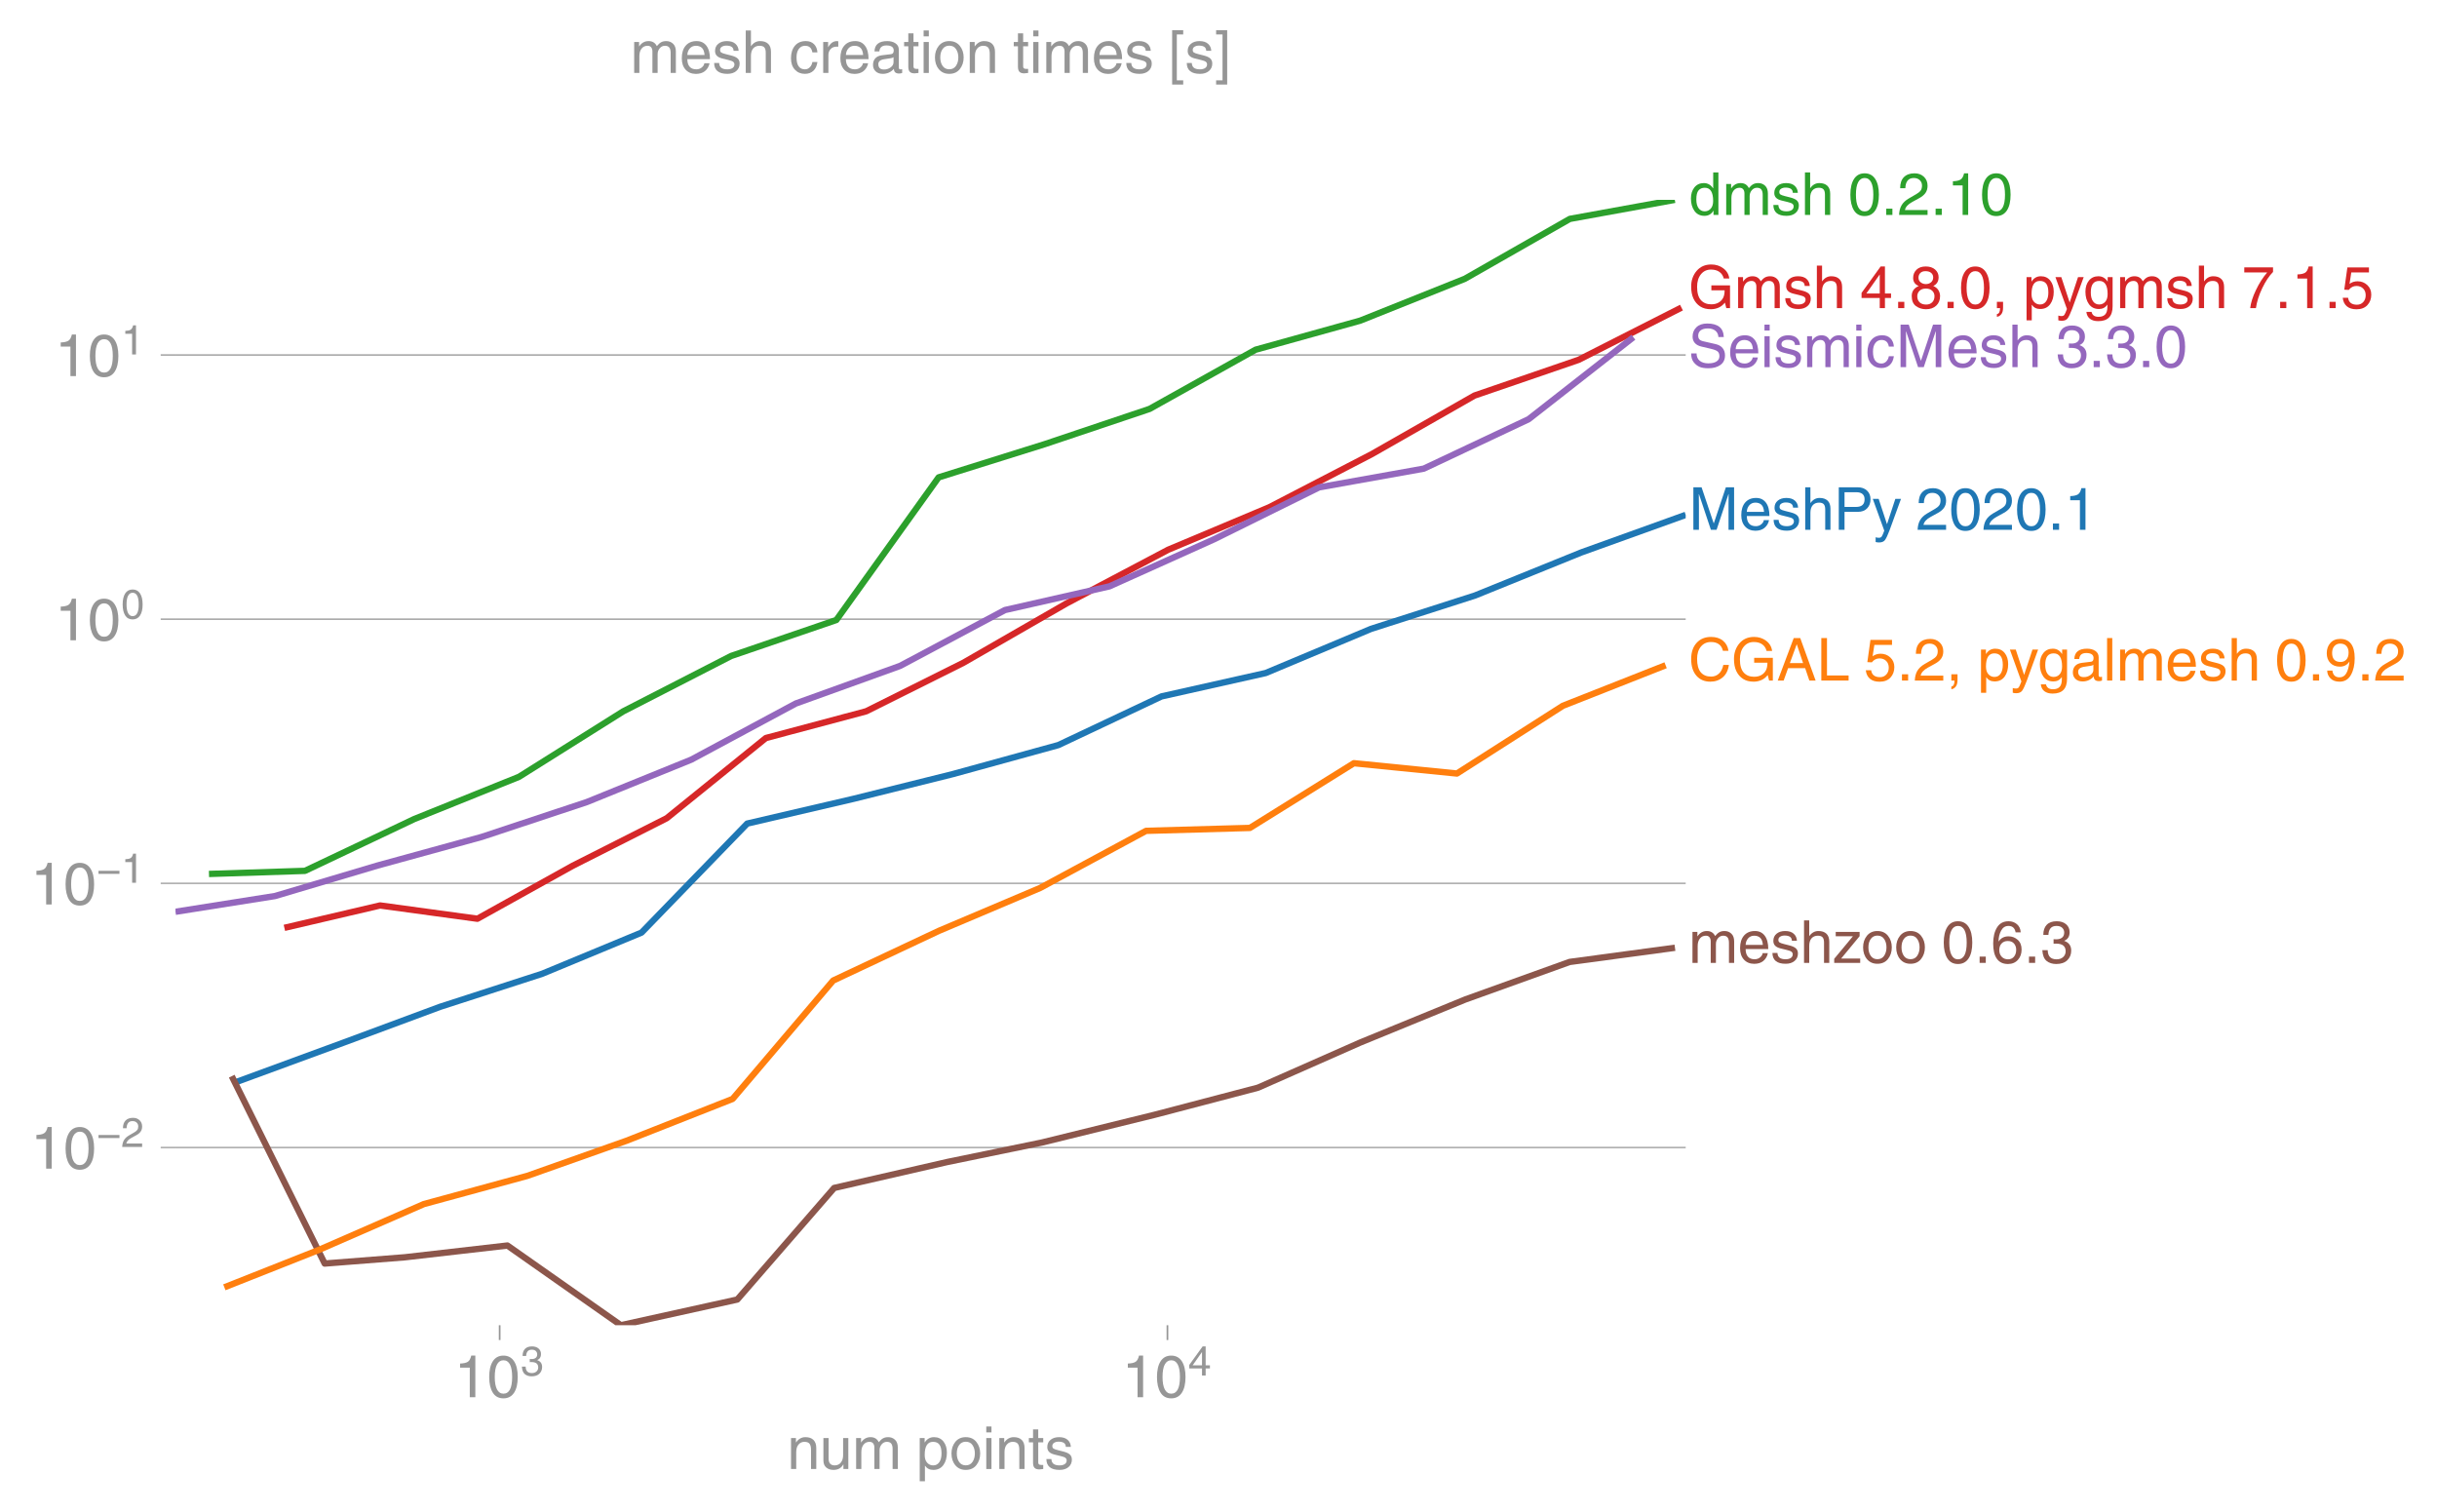 <svg height="476.609" viewBox="0 0 576.281 357.457" width="768.375" xmlns="http://www.w3.org/2000/svg" xmlns:xlink="http://www.w3.org/1999/xlink"><defs><style>*{stroke-linecap:butt;stroke-linejoin:round}</style></defs><g id="figure_1"><path d="M0 357.457h576.281V0H0z" fill="none" id="patch_1"/><g id="axes_1"><path d="M41.5 313.361h357.12V47.25H41.5z" fill="none" id="patch_2"/><g id="matplotlib.axis_1"><g id="xtick_1"><g id="line2d_1"><defs><path d="M0 0v3.5" id="mc59b5e9c8b" stroke="#969696" stroke-width=".4"/></defs><use x="118.157" xlink:href="#mc59b5e9c8b" y="313.361" fill="#969696" stroke="#969696" stroke-width=".4"/></g><g transform="matrix(.14 0 0 -.14 107.377 330.41)" fill="#969696" id="text_1"><defs><path d="M35.89 0h-9.374v49.906H10.109v6.985q8.594.28 12.782 2.75Q27.094 62.109 29 70.313h6.89z" id="HelveticaWorld-Regular-49"/><path d="M42.484 34.188q0 14.109-3.734 21.156-3.734 7.062-10.969 7.062-7.078 0-10.89-7.062-3.797-7.047-3.797-21.157 0-13.671 3.75-20.937Q20.609 6 27.78 6q7.235 0 10.969 7 3.734 7.016 3.734 21.188zm9.422 0q0-17.297-6.25-26.704-6.25-9.39-17.875-9.39-12.062 0-18.062 9.734-6 9.75-6 26.36 0 17.03 6.14 26.578 6.157 9.547 17.922 9.547 11.625 0 17.875-9.5t6.25-26.626z" id="HelveticaWorld-Regular-48"/><path d="M22.406 39.984q2.203-.187 4.594-.187 6.203 0 9.781 2.86 3.594 2.859 3.594 8.656 0 4.687-3.344 7.89-3.343 3.203-9.64 3.203-6.985 0-10.235-4.11-3.234-4.093-3.437-10.983h-8.64q0 10.984 5.765 16.984 5.765 6.016 16.937 6.016 9.922 0 15.828-5.11 5.907-5.094 5.907-13.39 0-10.704-9.032-14.5v-.204q11.72-4 11.72-16.406 0-9.906-6.595-16.265-6.593-6.344-18.703-6.344-9.906 0-16.312 5.203Q4.204 8.5 3.422 21.484H12.5q.203-8.109 4-11.797Q20.313 6 27.484 6q6.938 0 11.141 3.86 4.203 3.859 4.203 9.718 0 6.406-4.016 9.672-4 3.266-12.39 3.266-2 0-4.016-.094z" id="HelveticaWorld-Regular-51"/></defs><use transform="translate(0 .173)" xlink:href="#HelveticaWorld-Regular-49"/><use transform="translate(55.615 .173)" xlink:href="#HelveticaWorld-Regular-48"/><use transform="matrix(.7 0 0 .7 112.146 36.781)" xlink:href="#HelveticaWorld-Regular-51"/></g></g><g id="xtick_2"><use x="276.067" xlink:href="#mc59b5e9c8b" y="313.361" fill="#969696" stroke="#969696" stroke-width=".4" id="line2d_2"/><g transform="matrix(.14 0 0 -.14 265.287 330.41)" fill="#969696" id="text_2"><defs><path d="M10.594 24.703h22.61v31.89h-.188zM42 17.093V0h-8.797v17.094H2.484v8.593L34.72 70.314H42v-45.61h10.297v-7.61z" id="HelveticaWorld-Regular-52"/></defs><use transform="translate(0 .173)" xlink:href="#HelveticaWorld-Regular-49"/><use transform="translate(55.615 .173)" xlink:href="#HelveticaWorld-Regular-48"/><use transform="matrix(.7 0 0 .7 112.146 36.781)" xlink:href="#HelveticaWorld-Regular-52"/></g></g><g transform="matrix(.14 0 0 -.14 186.133 347.359)" fill="#969696" id="text_3"><defs><path d="M49.219 0h-8.844v32.172q0 7.422-2.594 10.578-2.578 3.156-8.578 3.156-5.906 0-9.875-4.5-3.953-4.484-3.953-12.89V0H6.594v52.297h8.297v-7.375h.203q6.203 8.89 15.812 8.89 8.89 0 13.594-4.718 4.719-4.703 4.719-13.5z" id="HelveticaWorld-Regular-110"/><path d="M6.11 52.297h8.78V17.578q0-5.765 2.61-8.625Q20.125 6.11 25 6.11q6.781 0 10.594 4.797 3.812 4.813 3.812 12.578v28.813h8.782V0H39.89v7.625l-.188.188q-4.984-9.329-16.61-9.329-7.515 0-12.25 4.094Q6.11 6.688 6.11 14.703z" id="HelveticaWorld-Regular-117"/><path d="M6.594 52.297h8.297v-7.375h.203q5.906 8.89 15.812 8.89 9.813 0 13.922-8.5 3.75 4.594 7.266 6.547 3.515 1.953 8.703 1.953 6.781 0 11.484-4.453Q77 44.922 77 36.187V0h-8.781v33.797q0 6.094-2.297 9.094-2.297 3.015-7.422 3.015-5.172 0-8.75-4.203-3.563-4.203-3.563-9.812V0h-8.78v36.188q0 4.53-2.11 7.124-2.094 2.594-6.094 2.594-6.297 0-10.062-4.687-3.766-4.688-3.766-12.703V0H6.594z" id="HelveticaWorld-Regular-109"/><path d="M14.984 23.688q0-8.407 4.094-13 4.11-4.579 10.219-4.579 6.687 0 10.39 5.438 3.72 5.453 3.72 14.765 0 10.22-3.563 14.907-3.563 4.687-10.735 4.687-6.984 0-10.562-5.5-3.563-5.5-3.563-16.718zm-8.39 28.609h8.297v-7.375h.203q5.61 8.89 15.625 8.89 10.11 0 15.937-7.359 5.828-7.344 5.828-18.766 0-12.796-5.953-21Q40.578-1.515 29.5-1.515q-9.094 0-13.922 7.032h-.203v-26.22H6.594z" id="HelveticaWorld-Regular-112"/><path d="M12.703 26.219q0-8.735 3.953-14.375 3.953-5.64 11.219-5.64 7.531 0 11.438 5.905 3.906 5.907 3.906 14.11 0 8.297-3.907 14.078-3.906 5.797-11.437 5.797-6.969 0-11.078-5.453-4.094-5.438-4.094-14.422zm-8.984 0q0 11.672 6.484 19.625 6.5 7.968 17.672 7.968 11.438 0 17.875-8.062 6.453-8.047 6.453-19.531 0-11.516-6.406-19.625-6.39-8.11-17.922-8.11-11.078 0-17.625 7.86-6.531 7.86-6.531 19.875z" id="HelveticaWorld-Regular-111"/><path d="M6.594 61.813v9.968h8.781v-9.969zM15.375 0H6.594v52.297h8.781z" id="HelveticaWorld-Regular-105"/><path d="M17.188 45.016V10.984q0-2 1.093-3.046 1.11-1.047 3.938-1.047h3.375V0Q20.797-.688 19-.688q-5.516 0-8.063 2.641-2.53 2.64-2.53 8.547v34.516H1.311v7.28h7.094v14.595h8.781V52.297h8.407v-7.281z" id="HelveticaWorld-Regular-116"/><path d="M36.078 37.406q-.187 4.688-3.344 6.735-3.14 2.047-9.047 2.047-4.296 0-7.359-1.907-3.047-1.89-3.047-5.468 0-2.829 1.797-4.172 1.813-1.344 7.828-2.86l8.688-2.187q7.906-2 11.297-5.11 3.406-3.093 3.406-8.656 0-7.719-5.64-12.531-5.641-4.813-15.063-4.813-11 0-16.64 4.563-5.626 4.578-5.735 13.75h8.5q.203-5.422 3.594-8.063 3.39-2.625 10.171-2.625 5.516 0 8.766 2.188 3.25 2.203 3.25 6.11 0 2.78-2.11 4.437-2.093 1.672-8.296 3.078l-10.203 2.5q-6.203 1.562-9.157 4.656-2.953 3.094-2.953 8.031 0 7.72 5.516 12.203 5.531 4.5 14.406 4.5 9.485 0 14.531-4.624 5.047-4.61 5.344-11.782z" id="HelveticaWorld-Regular-115"/></defs><use xlink:href="#HelveticaWorld-Regular-110"/><use x="55.176" xlink:href="#HelveticaWorld-Regular-117"/><use x="109.961" xlink:href="#HelveticaWorld-Regular-109"/><use x="192.969" xlink:href="#HelveticaWorld-Regular-32"/><use x="217.383" xlink:href="#HelveticaWorld-Regular-112"/><use x="273.877" xlink:href="#HelveticaWorld-Regular-111"/><use x="329.785" xlink:href="#HelveticaWorld-Regular-105"/><use x="351.807" xlink:href="#HelveticaWorld-Regular-110"/><use x="406.982" xlink:href="#HelveticaWorld-Regular-116"/><use x="434.668" xlink:href="#HelveticaWorld-Regular-115"/></g></g><g id="matplotlib.axis_2"><g id="ytick_1"><path clip-path="url(#p4b1ed5103f)" d="M41.5 271.333h357.12" fill="none" stroke="#969696" stroke-linecap="square" stroke-width=".3" id="line2d_3"/><g id="line2d_4"><defs><path d="M0 0h-3.5" id="mdeab0ee02b" stroke="#969696" stroke-width=".3"/></defs><use x="41.5" xlink:href="#mdeab0ee02b" y="271.333" fill="#969696" stroke="#969696" stroke-width=".3"/></g><g transform="matrix(.14 0 0 -.14 7.2 276.358)" fill="#969696" id="text_4"><defs><path d="M54.594 21.578H4v7.328h50.594z" id="HelveticaWorld-Regular-8722"/><path d="M4.39 45.125q0 12.39 6.391 18.781 6.406 6.407 17.938 6.407 9.656 0 15.812-5.86 6.157-5.86 6.157-15.14 0-7.22-3.547-12.188-3.532-4.953-10.422-8.703l-12.11-6.64Q13.922 15.921 12.5 8.296h38.188V0H2.593q.39 9.906 4.297 16.5 3.906 6.594 12.203 11.375l12.593 7.328q5.032 2.89 7.329 5.984 2.297 3.094 2.297 8.516 0 5.375-3.766 9.031-3.75 3.672-10.156 3.672-7.078 0-10.594-4.672-3.516-4.656-3.61-12.609z" id="HelveticaWorld-Regular-50"/></defs><use transform="translate(0 .173)" xlink:href="#HelveticaWorld-Regular-49"/><use transform="translate(55.615 .173)" xlink:href="#HelveticaWorld-Regular-48"/><use transform="matrix(.7 0 0 .7 112.146 36.781)" xlink:href="#HelveticaWorld-Regular-8722"/><use transform="matrix(.7 0 0 .7 153.161 36.781)" xlink:href="#HelveticaWorld-Regular-50"/></g></g><g id="ytick_2"><path clip-path="url(#p4b1ed5103f)" d="M41.5 208.868h357.12" fill="none" stroke="#969696" stroke-linecap="square" stroke-width=".3" id="line2d_5"/><use x="41.5" xlink:href="#mdeab0ee02b" y="208.868" fill="#969696" stroke="#969696" stroke-width=".3" id="line2d_6"/><g transform="matrix(.14 0 0 -.14 7.2 213.893)" fill="#969696" id="text_5"><use transform="translate(0 .173)" xlink:href="#HelveticaWorld-Regular-49"/><use transform="translate(55.615 .173)" xlink:href="#HelveticaWorld-Regular-48"/><use transform="matrix(.7 0 0 .7 112.146 36.781)" xlink:href="#HelveticaWorld-Regular-8722"/><use transform="matrix(.7 0 0 .7 153.161 36.781)" xlink:href="#HelveticaWorld-Regular-49"/></g></g><g id="ytick_3"><path clip-path="url(#p4b1ed5103f)" d="M41.5 146.403h357.12" fill="none" stroke="#969696" stroke-linecap="square" stroke-width=".3" id="line2d_7"/><use x="41.5" xlink:href="#mdeab0ee02b" y="146.403" fill="#969696" stroke="#969696" stroke-width=".3" id="line2d_8"/><g transform="matrix(.14 0 0 -.14 12.94 151.428)" fill="#969696" id="text_6"><use transform="translate(0 .173)" xlink:href="#HelveticaWorld-Regular-49"/><use transform="translate(55.615 .173)" xlink:href="#HelveticaWorld-Regular-48"/><use transform="matrix(.7 0 0 .7 112.146 36.781)" xlink:href="#HelveticaWorld-Regular-48"/></g></g><g id="ytick_4"><path clip-path="url(#p4b1ed5103f)" d="M41.5 83.939h357.12" fill="none" stroke="#969696" stroke-linecap="square" stroke-width=".3" id="line2d_9"/><use x="41.5" xlink:href="#mdeab0ee02b" y="83.939" fill="#969696" stroke="#969696" stroke-width=".3" id="line2d_10"/><g transform="matrix(.14 0 0 -.14 12.94 88.963)" fill="#969696" id="text_7"><use transform="translate(0 .173)" xlink:href="#HelveticaWorld-Regular-49"/><use transform="translate(55.615 .173)" xlink:href="#HelveticaWorld-Regular-48"/><use transform="matrix(.7 0 0 .7 112.146 36.781)" xlink:href="#HelveticaWorld-Regular-49"/></g></g></g><path clip-path="url(#p4b1ed5103f)" d="M49.414 206.655l22.7-.735 25.856-12.258 24.763-9.977 24.634-15.475 25.514-13.094 24.894-8.513 24.183-33.725 25.123-7.866 24.764-8.323 25.051-13.992 24.741-6.877 24.753-9.898 24.835-14.165 24.814-4.508" fill="none" stroke="#2ca02c" stroke-linecap="square" stroke-width="1.5" id="line2d_11"/><path clip-path="url(#p4b1ed5103f)" d="M55.831 255.865l25.206-9.252 23.007-8.535 24.174-7.824 23.488-9.734 24.988-25.777 25.207-5.873 23.387-5.82 24.983-6.87 24.403-11.51 24.624-5.525 24.919-10.443 24.587-7.889 25.108-10.175 24.708-8.89" fill="none" stroke="#1f77b4" stroke-linecap="square" stroke-width="1.5" id="line2d_12"/><path clip-path="url(#p4b1ed5103f)" d="M54.803 254.468l21.98 44.308 18.941-1.48 24.26-2.783 26.843 18.848 27.52-6.074 22.91-26.385 26.753-6.136 22.377-4.609 26.716-6.573 24.398-6.4 24.157-10.666 24.865-10.19 24.65-8.867 24.909-3.356" fill="none" stroke="#8c564b" stroke-linecap="square" stroke-width="1.5" id="line2d_13"/><path clip-path="url(#p4b1ed5103f)" d="M53.053 304.396l22.465-8.895 24.715-10.788 24.46-6.666 23.475-8.313 25.082-9.886 23.77-27.99 24.983-11.743 23.98-10.157 25.033-13.5 24.551-.688 24.593-15.303 24.36 2.44 25.059-16.016 24.292-9.587" fill="none" stroke="#ff7f0e" stroke-linecap="square" stroke-width="1.5" id="line2d_14"/><path clip-path="url(#p4b1ed5103f)" d="M67.249 219.397l22.62-5.293 23.016 3.142 22.523-12.517 22.255-11.254 23.443-18.963 23.744-6.332 22.964-11.462 24.407-14.045 24.01-12.68 23.922-10.05 24.24-12.562 24.285-13.849 24.615-8.449 24.325-12.349" fill="none" stroke="#d62728" stroke-linecap="square" stroke-width="1.5" id="line2d_15"/><path clip-path="url(#p4b1ed5103f)" d="M41.5 215.594l23.553-3.725 24.192-7.198 24.67-6.776 24.823-8.232 24.725-10.036 24.715-13.276 24.69-8.903 24.781-13.2 24.7-5.601 24.73-11.127 24.843-12.28 24.767-4.43 24.782-11.683 24.775-19.386" fill="none" stroke="#9467bd" stroke-linecap="square" stroke-width="1.5" id="line2d_16"/><g transform="matrix(.14 0 0 -.14 399.299 50.825)" fill="#2ca02c" id="text_8"><defs><path d="M13.094 26.313q0-9.704 3.844-14.954 3.859-5.25 10.265-5.25 6.094 0 10.188 4.485 4.109 4.5 4.109 13.094 0 11.03-3.5 16.625-3.484 5.593-10.61 5.593-6.78 0-10.546-4.453-3.75-4.437-3.75-15.14zM50.39 0h-8.297v7.172h-.203q-4.97-8.688-15.078-8.688-10.891 0-16.86 8.297Q4 15.094 4 27.688q0 11.625 5.906 18.875 5.922 7.25 15.875 7.25 9.813 0 15.625-8.891l.203.594V71.78h8.782z" id="HelveticaWorld-Regular-100"/><path d="M49.219 0h-8.844v34.188q0 6.296-2.438 9-2.437 2.718-7.953 2.718-6.797 0-10.703-4.406-3.906-4.39-3.906-12.984V0H6.594v71.781h8.781V45.312h.203q6 8.5 15.328 8.5 8.594 0 13.453-4.5 4.86-4.484 4.86-13.718z" id="HelveticaWorld-Regular-104"/><path d="M19.094 0H8.687v10.594h10.407z" id="HelveticaWorld-Regular-46"/></defs><use xlink:href="#HelveticaWorld-Regular-100"/><use x="56.982" xlink:href="#HelveticaWorld-Regular-109"/><use x="139.99" xlink:href="#HelveticaWorld-Regular-115"/><use x="189.99" xlink:href="#HelveticaWorld-Regular-104"/><use x="245.166" xlink:href="#HelveticaWorld-Regular-32"/><use x="269.58" xlink:href="#HelveticaWorld-Regular-48"/><use x="325.195" xlink:href="#HelveticaWorld-Regular-46"/><use x="352.979" xlink:href="#HelveticaWorld-Regular-50"/><use x="408.594" xlink:href="#HelveticaWorld-Regular-46"/><use x="436.377" xlink:href="#HelveticaWorld-Regular-49"/><use x="491.992" xlink:href="#HelveticaWorld-Regular-48"/></g><g transform="matrix(.14 0 0 -.14 399.299 125.276)" fill="#1f77b4" id="text_9"><defs><path d="M67.484 0v42.39q0 .829.094 8.126t.094 9.78h-.281L47.312 0h-9.609L17.578 60.203h-.297q0-3.61.094-10.297.11-6.687.11-7.515V0H8.108v71.781h13.86L42.39 11.078h.28l20.313 60.703h13.922V0z" id="HelveticaWorld-Regular-77"/><path d="M42.484 30.328q-.687 8.485-4.5 12.031-3.797 3.547-10.109 3.547-6.39 0-10.328-4.5-3.922-4.484-4.172-11.078zm8.391-13.922q-1.453-8.11-7.953-13.422-5.719-4.5-15.047-4.593-10.984.093-17.438 7.203Q4 12.704 4 24.704q0 13.78 6.64 21.437 6.641 7.672 18.47 7.672 10.593 0 16.546-7.922 5.953-7.907 5.953-22.594H13.375q0-8.203 3.813-12.703Q21 6.109 28.608 6.109q5.375 0 9.235 3.235 3.86 3.25 4.25 7.062z" id="HelveticaWorld-Regular-101"/><path d="M17.828 38.625H37.11q7.282 0 10.938 3.188 3.656 3.203 3.656 9.703 0 5.812-3.516 8.89-3.515 3.078-10.687 3.078H17.828zm0-38.625H8.11v71.781h32.266q9.625 0 15.484-5.594 5.86-5.593 5.86-14.578 0-9.328-5.672-15.312-5.656-5.969-15.672-5.969H17.828z" id="HelveticaWorld-Regular-80"/><path d="M39.016 52.297h9.562L29.891.984q-.5-1.375-.985-2.593-4.25-11.329-7.328-15.547-3.078-4.235-9.953-4.235-3.61 0-5.906.782v8.015q2.484-.89 5.468-.89 3.22 0 4.704 2.03 1.5 2.032 4.421 9.938L.875 52.297h9.922L24.812 9.719H25z" id="HelveticaWorld-Regular-121"/></defs><use xlink:href="#HelveticaWorld-Regular-77"/><use x="85.01" xlink:href="#HelveticaWorld-Regular-101"/><use x="140.43" xlink:href="#HelveticaWorld-Regular-115"/><use x="190.43" xlink:href="#HelveticaWorld-Regular-104"/><use x="245.605" xlink:href="#HelveticaWorld-Regular-80"/><use x="310.254" xlink:href="#HelveticaWorld-Regular-121"/><use x="359.863" xlink:href="#HelveticaWorld-Regular-32"/><use x="384.277" xlink:href="#HelveticaWorld-Regular-50"/><use x="439.893" xlink:href="#HelveticaWorld-Regular-48"/><use x="495.508" xlink:href="#HelveticaWorld-Regular-50"/><use x="551.123" xlink:href="#HelveticaWorld-Regular-48"/><use x="606.738" xlink:href="#HelveticaWorld-Regular-46"/><use x="634.521" xlink:href="#HelveticaWorld-Regular-49"/></g><g transform="matrix(.14 0 0 -.14 399.299 227.68)" fill="#8c564b" id="text_10"><defs><path d="M14.11 7.328h32.187V0H2.39v6.89l31.64 38.126H4.938v7.28h40.374v-7.171z" id="HelveticaWorld-Regular-122"/><path d="M14.11 21.578q0-6.875 4.093-11.234Q22.313 6 28.906 6q6.297 0 10.032 4.438 3.734 4.453 3.734 11.687 0 6.297-3.688 10.547-3.687 4.25-10.468 4.25-6.594 0-10.5-4.156-3.907-4.157-3.907-11.188zM41.702 51.61q-.984 5.375-3.984 8.078-3 2.72-8.125 2.72-8.11 0-12.36-7.923-4.25-7.906-4.343-18.109l.203-.188q5.61 8.641 16.687 8.641 8.844 0 15.438-5.86 6.593-5.859 6.593-16.452 0-10.5-6.25-17.47-6.25-6.952-16.843-6.952-12.219 0-18.563 8.687-6.344 8.703-6.344 25.938 0 16.593 6.485 27.093 6.5 10.5 19.484 10.5 8.407 0 14.219-5.015 5.813-5 6.297-13.688z" id="HelveticaWorld-Regular-54"/></defs><use xlink:href="#HelveticaWorld-Regular-109"/><use x="83.008" xlink:href="#HelveticaWorld-Regular-101"/><use x="138.428" xlink:href="#HelveticaWorld-Regular-115"/><use x="188.428" xlink:href="#HelveticaWorld-Regular-104"/><use x="243.604" xlink:href="#HelveticaWorld-Regular-122"/><use x="291.072" xlink:href="#HelveticaWorld-Regular-111"/><use x="346.98" xlink:href="#HelveticaWorld-Regular-111"/><use x="402.889" xlink:href="#HelveticaWorld-Regular-32"/><use x="427.303" xlink:href="#HelveticaWorld-Regular-48"/><use x="482.918" xlink:href="#HelveticaWorld-Regular-46"/><use x="510.701" xlink:href="#HelveticaWorld-Regular-54"/><use x="566.316" xlink:href="#HelveticaWorld-Regular-46"/><use x="594.1" xlink:href="#HelveticaWorld-Regular-51"/></g><g transform="matrix(.14 0 0 -.14 399.299 160.921)" fill="#ff7f0e" id="text_11"><defs><path d="M58.016 50.203q-1.625 7.313-6.782 11.094-5.14 3.797-13.343 3.797-10.594 0-17.047-7.703-6.438-7.688-6.438-20.766 0-15.14 6.094-22.547 6.11-7.39 17.688-7.39 7.609 0 13.093 5.046 5.5 5.063 7.407 14.688h9.421Q66.22 12.594 57.625 5.344t-20.906-7.25q-14.703 0-23.516 10.11Q4.391 18.311 4.391 36.28q0 17.328 9.203 27.36 9.203 10.047 24.297 10.047 12.5 0 20.265-6.454 7.766-6.437 9.235-17.03z" id="HelveticaWorld-Regular-67"/><path d="M38.484 38.375h31.532V0h-6.297l-2.344 9.281Q56.781 3.421 50.578.75q-6.187-2.656-12.875-2.656-10.797 0-18.047 4.703-7.25 4.719-11.265 13.015-4 8.313-4 20.72 0 15.468 9.203 26.312 9.203 10.843 24.781 10.843 11.625 0 20.313-6.5Q67.39 60.688 68.796 50h-9.375q-1.703 7.078-7.219 11.078-5.516 4.016-14.312 4.016-10.594 0-17.047-7.985-6.438-7.984-6.438-21.125 0-15.28 6.39-22.437Q27.204 6.39 38.282 6.39q7.235 0 12.235 2.859 5 2.86 7.687 7.766 2.688 4.906 2.688 13.062H38.484z" id="HelveticaWorld-Regular-71"/><path d="M44 29.5L33.406 61.078h-.203L21.687 29.5zm-25.297-8.594L11.188 0h-9.97l27 71.781h10.985L65.187 0H54.594l-7.078 20.906z" id="HelveticaWorld-Regular-65"/><path d="M17.672 8.594h36.531V0H8.11v71.781h9.563z" id="HelveticaWorld-Regular-76"/><path d="M14.703 40.922q5.813 4.39 13.625 4.39 9.469 0 16.281-6.296 6.813-6.297 6.813-16.22 0-10.78-6.578-17.796-6.563-7-18.422-7-10.313 0-16.266 5.047Q4.203 8.109 3.22 17.39h9.094q.671-5.672 4.437-8.672 3.766-3 10.453-3 6.485 0 10.64 4.484Q42 14.703 42 21.688q0 7.125-4.36 11.421-4.343 4.297-11.218 4.297-7.813 0-13.047-6.687l-7.563.39 5.266 37.594h36.438v-8.5H17.672z" id="HelveticaWorld-Regular-53"/><path d="M8.688 10.594h10.406V.78q0-7.422-3.078-11.172-3.078-3.765-7.328-4.312v4.594Q14.015-9.422 14.015 0H8.687z" id="HelveticaWorld-Regular-44"/><path d="M12.984 26.313q0-9.61 3.813-14.907Q20.609 6.11 27.094 6.11q6.312 0 10.312 4.579 4 4.593 4 13 0 11.03-3.5 16.625-3.484 5.593-10.61 5.593-7.171 0-10.75-4.765-3.562-4.766-3.562-14.828zM49.812 2.983q0-12.609-6.062-18.797-6.047-6.203-18.266-6.203-8.78 0-13.984 4.047Q6.297-13.922 5.516-6.39h8.796q.672-3.812 3.532-6.062 2.86-2.25 8.281-2.25 7.375 0 11.125 3.969 3.766 3.953 3.766 12.828v3.719h-.188q-4.937-7.329-13.922-7.329-11.187 0-17.093 8.25-5.907 8.25-5.907 20.953 0 11.625 5.953 18.875 5.97 7.25 15.829 7.25 9.906 0 15.625-8.89h.187v7.375h8.313z" id="HelveticaWorld-Regular-103"/><path d="M38.375 26.703q-.969-1.015-3.828-1.656-2.86-.625-10.672-1.656-5.766-.688-8.469-2.844-2.703-2.14-2.703-5.656 0-4.297 2.281-6.688 2.297-2.39 7.329-2.39 6.296 0 11.171 3.578 4.891 3.593 4.891 8.718zM6.203 36.375q.297 8.844 5.734 13.14 5.454 4.297 15.844 4.297 8.297 0 13.907-3.765 5.624-3.75 5.624-10.844V9.078Q47.313 6 50.094 6q1.125 0 2.89.39V0Q50.594-.984 48-.984q-4.5 0-6.703 1.921-2.188 1.938-2.281 6.047-7.516-8.5-18.891-8.5-7.422 0-11.922 4.204Q3.72 6.89 3.72 13.624q0 6.89 3.906 11.125Q11.531 29 19 29.89l15.516 1.891q4.203.64 4.203 6.203 0 4.11-3.047 6.297-3.047 2.203-9.25 2.203-5.516 0-8.485-2.437-2.953-2.438-3.53-7.672z" id="HelveticaWorld-Regular-97"/><path d="M15.375 0H6.594v71.781h8.781z" id="HelveticaWorld-Regular-108"/><path d="M27.594 31.39q6 0 9.75 4.047 3.765 4.063 3.765 11.97 0 6.5-3.562 10.75-3.563 4.25-10.64 4.25-6.11 0-9.876-4.298-3.75-4.297-3.75-11.53 0-7.376 3.516-11.282 3.515-3.906 10.797-3.906zm-1.282-7.906q-10 0-16.062 6.203-6.047 6.204-6.047 16.5 0 10.407 6.094 17.266 6.11 6.86 16.515 6.86 12.11 0 18.36-8.157 6.25-8.156 6.25-24.453 0-16.906-6.406-28.266Q38.625-1.905 25.875-1.905q-9.953 0-15.422 5.593-5.469 5.594-5.469 13.204h8.829q.39-5.266 3.437-8.375 3.063-3.094 8.438-3.094 7.609 0 11.515 6.781Q41.11 19 42.578 31.688l-.187.203q-5.672-8.407-16.078-8.407z" id="HelveticaWorld-Regular-57"/></defs><use xlink:href="#HelveticaWorld-Regular-67"/><use x="72.314" xlink:href="#HelveticaWorld-Regular-71"/><use x="149.414" xlink:href="#HelveticaWorld-Regular-65"/><use x="216.113" xlink:href="#HelveticaWorld-Regular-76"/><use x="271.729" xlink:href="#HelveticaWorld-Regular-32"/><use x="296.143" xlink:href="#HelveticaWorld-Regular-53"/><use x="351.758" xlink:href="#HelveticaWorld-Regular-46"/><use x="379.541" xlink:href="#HelveticaWorld-Regular-50"/><use x="435.156" xlink:href="#HelveticaWorld-Regular-44"/><use x="462.939" xlink:href="#HelveticaWorld-Regular-32"/><use x="487.354" xlink:href="#HelveticaWorld-Regular-112"/><use x="541.848" xlink:href="#HelveticaWorld-Regular-121"/><use x="589.457" xlink:href="#HelveticaWorld-Regular-103"/><use x="645.365" xlink:href="#HelveticaWorld-Regular-97"/><use x="700.297" xlink:href="#HelveticaWorld-Regular-108"/><use x="722.318" xlink:href="#HelveticaWorld-Regular-109"/><use x="805.326" xlink:href="#HelveticaWorld-Regular-101"/><use x="860.746" xlink:href="#HelveticaWorld-Regular-115"/><use x="910.746" xlink:href="#HelveticaWorld-Regular-104"/><use x="965.922" xlink:href="#HelveticaWorld-Regular-32"/><use x="990.336" xlink:href="#HelveticaWorld-Regular-48"/><use x="1045.951" xlink:href="#HelveticaWorld-Regular-46"/><use x="1073.734" xlink:href="#HelveticaWorld-Regular-57"/><use x="1129.35" xlink:href="#HelveticaWorld-Regular-46"/><use x="1157.133" xlink:href="#HelveticaWorld-Regular-50"/></g><g transform="matrix(.14 0 0 -.14 399.299 72.855)" fill="#d62728" id="text_12"><defs><path d="M27.594 40.578q5.422 0 8.953 3.094 3.547 3.11 3.547 8.234 0 4.594-3.407 7.547-3.39 2.953-9.687 2.953-5.61 0-8.672-3.11-3.047-3.093-3.047-7.874 0-5.125 3.813-7.984 3.812-2.86 8.5-2.86zm.093-7.562q-6.78 0-10.64-3.766-3.86-3.766-3.86-9.234 0-6.297 3.907-10.157Q21 6 28.219 6q6.406 0 10.234 3.86 3.828 3.859 3.828 10.265 0 5.469-3.828 9.172-3.828 3.719-10.766 3.719zM49.22 52.203q0-10.594-9.032-14.797 6.204-2.781 8.86-7.36 2.656-4.562 2.656-9.733 0-10.016-6.453-16.125-6.438-6.094-17.375-6.094-9.563 0-16.813 5.25-7.25 5.25-7.25 17.062 0 11.922 11.907 16.907-9.516 3.796-9.516 13.671 0 8.297 5.64 13.813 5.641 5.516 15.641 5.516 10.016 0 15.875-5.204 5.86-5.203 5.86-12.906z" id="HelveticaWorld-Regular-56"/><path d="M3.719 68.797h48.578v-7.719Q42.28 50.875 33.984 33.484 25.687 16.11 23.391 0h-9.672q1.469 13.281 9.719 30.531 8.25 17.266 18.953 29.672H3.719z" id="HelveticaWorld-Regular-55"/></defs><use xlink:href="#HelveticaWorld-Regular-71"/><use x="77.1" xlink:href="#HelveticaWorld-Regular-109"/><use x="160.107" xlink:href="#HelveticaWorld-Regular-115"/><use x="210.107" xlink:href="#HelveticaWorld-Regular-104"/><use x="265.283" xlink:href="#HelveticaWorld-Regular-32"/><use x="289.697" xlink:href="#HelveticaWorld-Regular-52"/><use x="345.313" xlink:href="#HelveticaWorld-Regular-46"/><use x="373.096" xlink:href="#HelveticaWorld-Regular-56"/><use x="428.711" xlink:href="#HelveticaWorld-Regular-46"/><use x="456.494" xlink:href="#HelveticaWorld-Regular-48"/><use x="512.109" xlink:href="#HelveticaWorld-Regular-44"/><use x="539.893" xlink:href="#HelveticaWorld-Regular-32"/><use x="564.307" xlink:href="#HelveticaWorld-Regular-112"/><use x="618.801" xlink:href="#HelveticaWorld-Regular-121"/><use x="666.41" xlink:href="#HelveticaWorld-Regular-103"/><use x="722.318" xlink:href="#HelveticaWorld-Regular-109"/><use x="805.326" xlink:href="#HelveticaWorld-Regular-115"/><use x="855.326" xlink:href="#HelveticaWorld-Regular-104"/><use x="910.502" xlink:href="#HelveticaWorld-Regular-32"/><use x="934.916" xlink:href="#HelveticaWorld-Regular-55"/><use x="990.531" xlink:href="#HelveticaWorld-Regular-46"/><use x="1018.314" xlink:href="#HelveticaWorld-Regular-49"/><use x="1073.93" xlink:href="#HelveticaWorld-Regular-46"/><use x="1101.713" xlink:href="#HelveticaWorld-Regular-53"/></g><g transform="matrix(.14 0 0 -.14 399.299 86.813)" fill="#9467bd" id="text_13"><defs><path d="M50.39 50.781q-.296 6.844-5.109 10.719-4.797 3.875-12.656 3.875-7.922 0-12.172-3.25-4.234-3.234-4.234-9.344 0-3.265 1.843-5.61 1.86-2.343 6.641-3.468l20.516-4.687q8.297-1.813 12.297-6.875 4.015-5.047 4.015-12.313 0-10.64-7.812-16.187-7.813-5.547-20.313-5.547-9.531 0-15.031 2.437-5.484 2.453-9.734 7.766-4.25 5.328-4.25 14.89h9.093q0-8 5.313-12.406 5.328-4.39 14.5-4.39 8.89 0 13.844 3.156 4.953 3.156 4.953 8.953 0 5.281-2.953 7.89Q46.188 29 37.594 31l-15.469 3.625q-7.719 1.75-11.531 6.125Q6.78 45.125 6.78 51.516q0 9.672 6.516 15.922 6.531 6.25 18.203 6.25 13.172 0 20.328-5.5 7.156-5.485 7.688-17.407z" id="HelveticaWorld-Regular-83"/><path d="M39.594 34.719q-1.89 11.187-12.39 11.187-6.5 0-10.454-5.203-3.953-5.203-3.953-14.484 0-10.11 3.656-15.11 3.672-5 10.64-5 4.688 0 8.11 3.438 3.422 3.437 4.39 8.953h8.5q-1.312-9.703-6.859-14.86-5.547-5.156-14.328-5.156-10.297 0-16.89 7.047-6.594 7.063-6.594 19.172 0 13.281 6.594 21.188 6.593 7.922 18.5 7.922 8.687 0 13.843-5.204 5.157-5.203 5.735-13.89z" id="HelveticaWorld-Regular-99"/></defs><use xlink:href="#HelveticaWorld-Regular-83"/><use x="66.211" xlink:href="#HelveticaWorld-Regular-101"/><use x="121.631" xlink:href="#HelveticaWorld-Regular-105"/><use x="143.652" xlink:href="#HelveticaWorld-Regular-115"/><use x="193.652" xlink:href="#HelveticaWorld-Regular-109"/><use x="276.66" xlink:href="#HelveticaWorld-Regular-105"/><use x="298.682" xlink:href="#HelveticaWorld-Regular-99"/><use x="349.951" xlink:href="#HelveticaWorld-Regular-77"/><use x="434.961" xlink:href="#HelveticaWorld-Regular-101"/><use x="490.381" xlink:href="#HelveticaWorld-Regular-115"/><use x="540.381" xlink:href="#HelveticaWorld-Regular-104"/><use x="595.557" xlink:href="#HelveticaWorld-Regular-32"/><use x="619.971" xlink:href="#HelveticaWorld-Regular-51"/><use x="675.586" xlink:href="#HelveticaWorld-Regular-46"/><use x="703.369" xlink:href="#HelveticaWorld-Regular-51"/><use x="758.984" xlink:href="#HelveticaWorld-Regular-46"/><use x="786.768" xlink:href="#HelveticaWorld-Regular-48"/></g><g transform="matrix(.14 0 0 -.14 149.042 17.25)" fill="#969696" id="text_14"><defs><path d="M15.375 0H6.594v52.297h8.297v-8.688h.203q5.703 10.203 14.687 10.203 1.422 0 2.297-.296V44.39h-3.266q-5.906 0-9.671-4.016-3.766-4-3.766-9.953z" id="HelveticaWorld-Regular-114"/><path d="M14.203-12.5H25v-7.078H6.297v91.797H25v-7.125H14.203z" id="HelveticaWorld-Regular-91"/><path d="M13.625 65.094H2.781v7.125h18.703v-91.797H2.781v7.078h10.844z" id="HelveticaWorld-Regular-93"/></defs><use xlink:href="#HelveticaWorld-Regular-109"/><use x="83.008" xlink:href="#HelveticaWorld-Regular-101"/><use x="138.428" xlink:href="#HelveticaWorld-Regular-115"/><use x="188.428" xlink:href="#HelveticaWorld-Regular-104"/><use x="243.604" xlink:href="#HelveticaWorld-Regular-32"/><use x="268.018" xlink:href="#HelveticaWorld-Regular-99"/><use x="319.287" xlink:href="#HelveticaWorld-Regular-114"/><use x="350.855" xlink:href="#HelveticaWorld-Regular-101"/><use x="406.275" xlink:href="#HelveticaWorld-Regular-97"/><use x="461.207" xlink:href="#HelveticaWorld-Regular-116"/><use x="488.893" xlink:href="#HelveticaWorld-Regular-105"/><use x="510.914" xlink:href="#HelveticaWorld-Regular-111"/><use x="566.822" xlink:href="#HelveticaWorld-Regular-110"/><use x="621.998" xlink:href="#HelveticaWorld-Regular-32"/><use x="646.412" xlink:href="#HelveticaWorld-Regular-116"/><use x="674.098" xlink:href="#HelveticaWorld-Regular-105"/><use x="696.119" xlink:href="#HelveticaWorld-Regular-109"/><use x="779.127" xlink:href="#HelveticaWorld-Regular-101"/><use x="834.547" xlink:href="#HelveticaWorld-Regular-115"/><use x="884.547" xlink:href="#HelveticaWorld-Regular-32"/><use x="908.961" xlink:href="#HelveticaWorld-Regular-91"/><use x="936.744" xlink:href="#HelveticaWorld-Regular-115"/><use x="986.744" xlink:href="#HelveticaWorld-Regular-93"/></g></g></g><defs><clipPath id="p4b1ed5103f"><path d="M41.5 47.249h357.12v266.112H41.5z"/></clipPath></defs></svg>